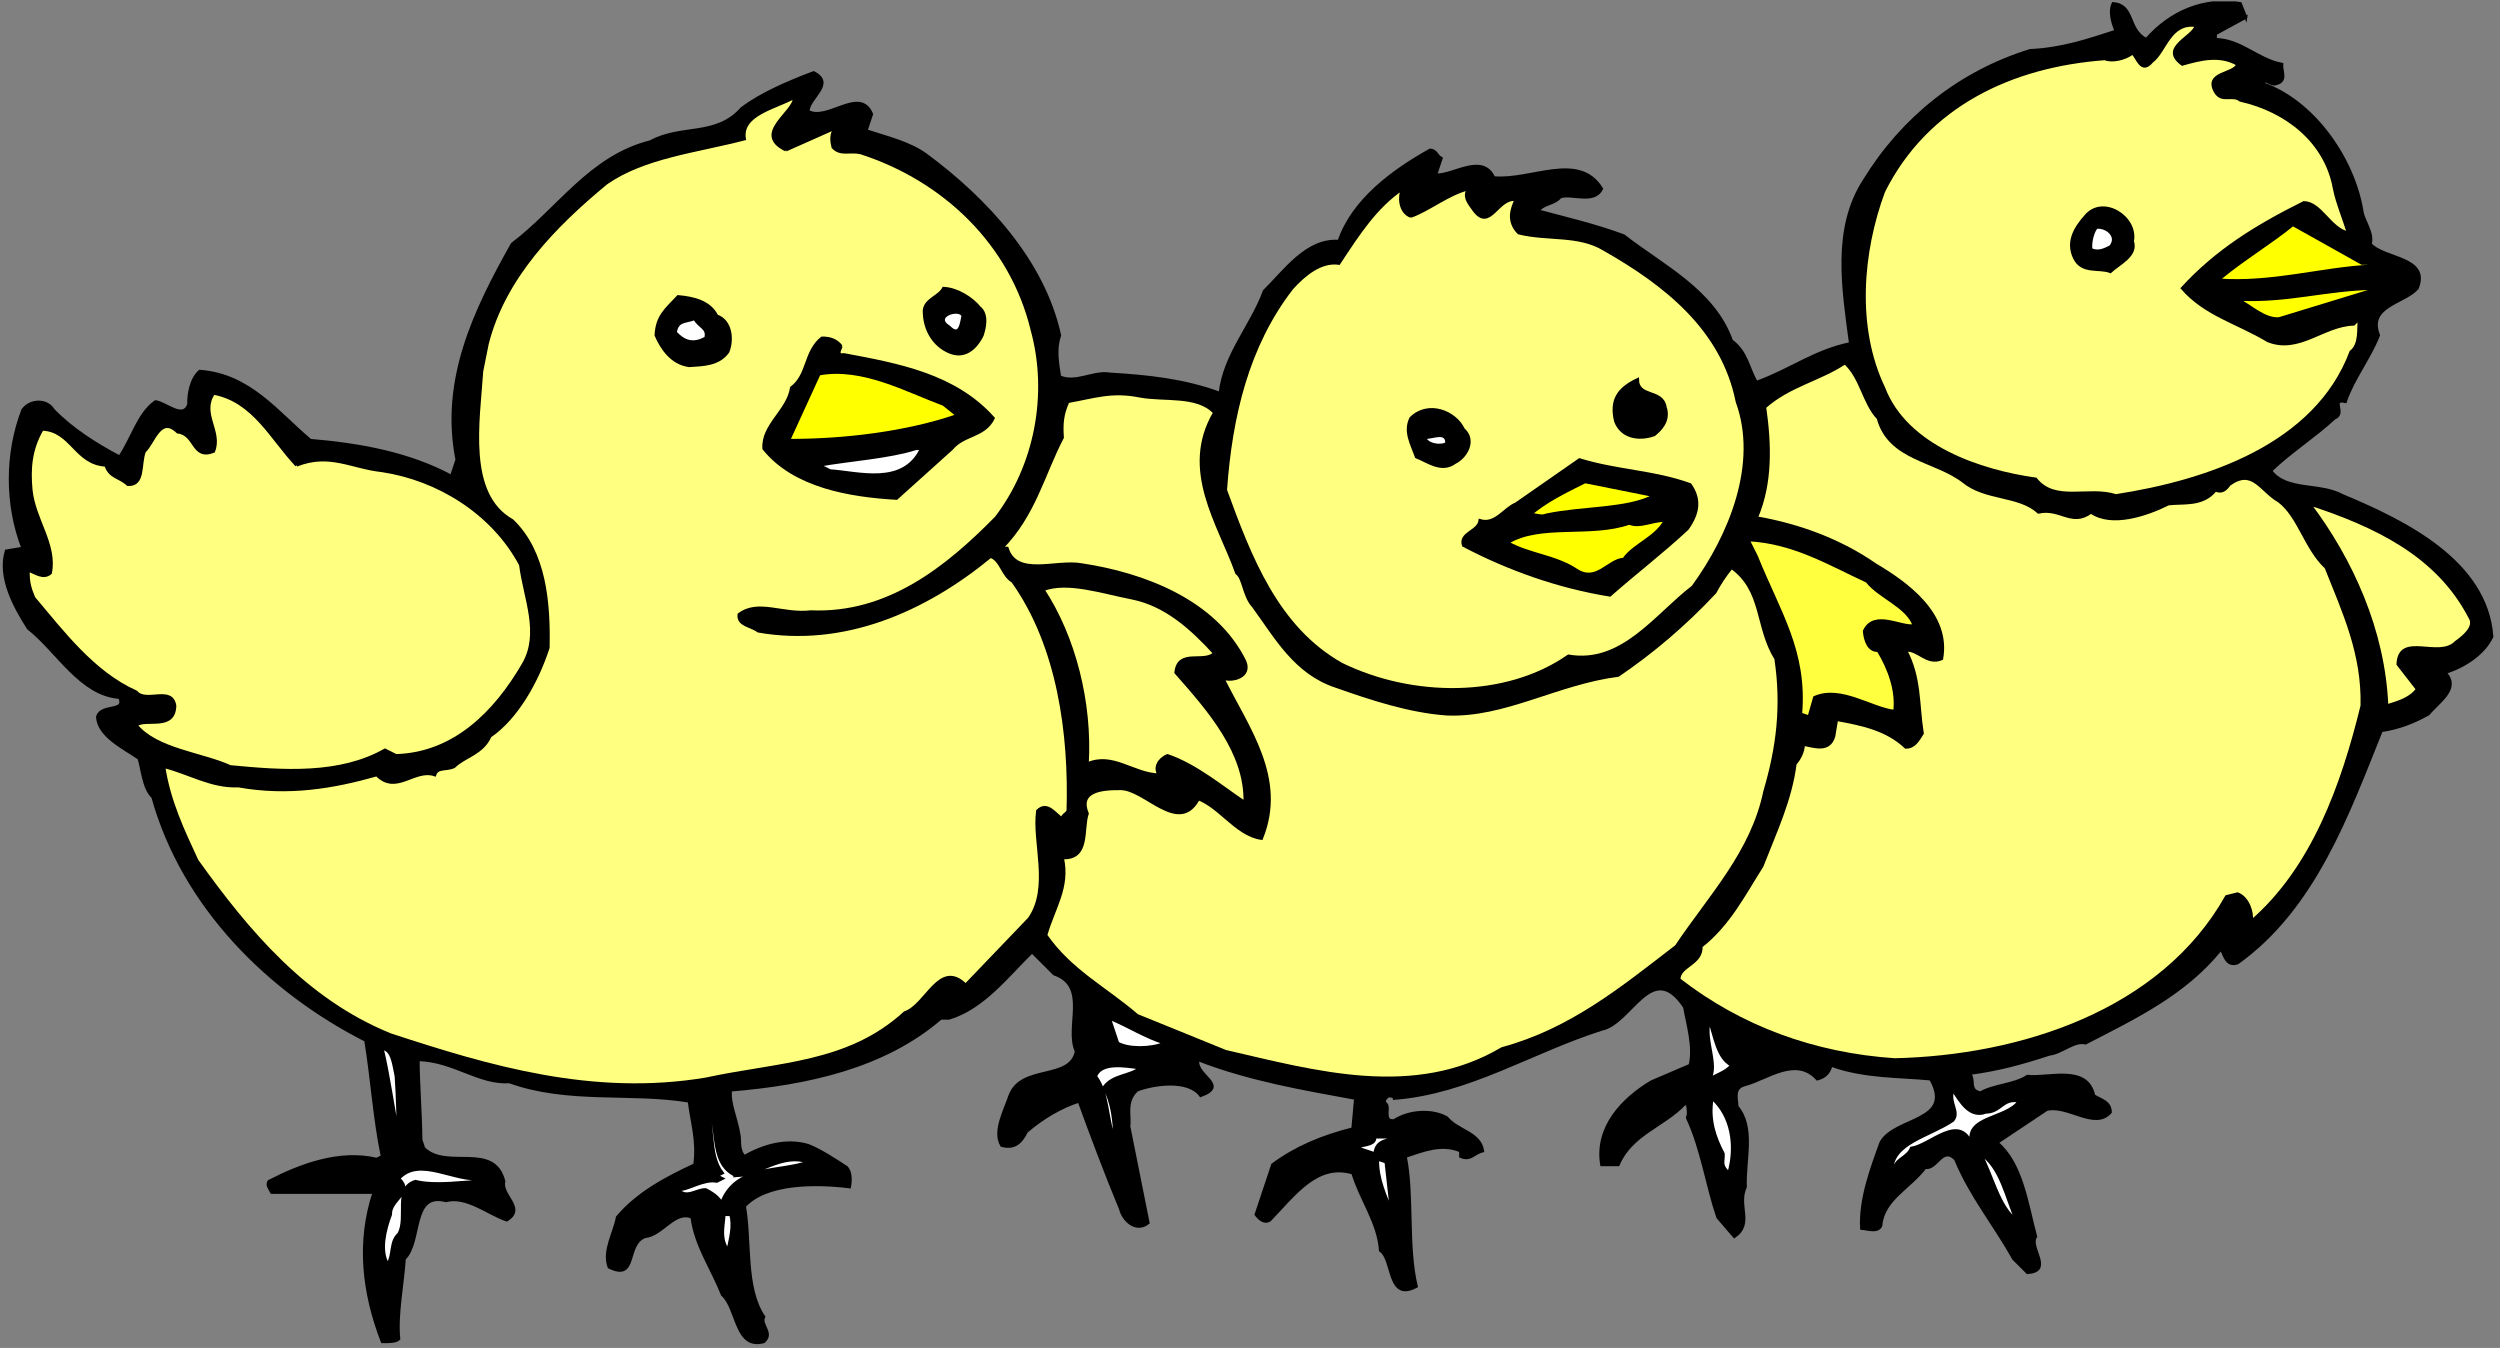 <?xml version="1.0" encoding="UTF-8" standalone="no"?>
<!-- Created with Inkscape (http://www.inkscape.org/) -->

<svg
   xmlns:dc="http://purl.org/dc/elements/1.1/"
   xmlns:cc="http://creativecommons.org/ns#"
   xmlns:rdf="http://www.w3.org/1999/02/22-rdf-syntax-ns#"
   xmlns:svg="http://www.w3.org/2000/svg"
   xmlns="http://www.w3.org/2000/svg"
   xmlns:sodipodi="http://sodipodi.sourceforge.net/DTD/sodipodi-0.dtd"
   xmlns:inkscape="http://www.inkscape.org/namespaces/inkscape"
   id="svg17099"
   version="1.1"
   inkscape:version="0.48.1 "
   width="271.25"
   height="146.25"
   xml:space="preserve"
   sodipodi:docname="Chicks_3.pdf"><rect width="100%" height="100%" fill="#808080" stroke="none"/><defs
     id="defs17103"><clipPath
       clipPathUnits="userSpaceOnUse"
       id="clipPath17115"><path
         d="M 0,0 904,0 904,487 0,487 0,0 z"
         id="path17117" /></clipPath></defs><sodipodi:namedview
     pagecolor="#ffffff"
     bordercolor="#666666"
     borderopacity="1"
     objecttolerance="10"
     gridtolerance="10"
     guidetolerance="10"
     inkscape:pageopacity="0"
     inkscape:pageshadow="2"
     inkscape:window-width="640"
     inkscape:window-height="480"
     id="namedview17101"
     showgrid="false"
     inkscape:zoom="1.7695853"
     inkscape:cx="135.625"
     inkscape:cy="73.125"
     inkscape:window-x="363"
     inkscape:window-y="144"
     inkscape:window-maximized="0"
     inkscape:current-layer="g17107" /><g
     id="g17107"
     inkscape:groupmode="layer"
     inkscape:label="Chicks_3"
     transform="matrix(1.25,0,0,-1.25,0,146.25)"><g
       id="g17109"
       transform="scale(0.24,0.24)"><g
         id="g17111"><g
           id="g17113"
           clip-path="url(#clipPath17115)"><path
             d="m 812.25,481.25 -11,-6 0,-2 c 9.332,-0.191 14.906,-7.16 24,-9 -0.273,-2.336 2.051,-6.051 -2,-7 -1.988,-0.91 -3.844,2.34 -5,0 17.871,-6.016 32.73,-26.449 36,-46 0.445,-3.668 4.16,-7.848 3,-12 4.875,-5.598 21.59,-4.668 17,-16 -4.695,-5.387 -18.164,-6.312 -14,-17 -3.234,-8.352 -9.27,-15.781 -12,-24 -5.629,1.254 0.41,-4.32 -4,-6 -7.199,-6.676 -16.023,-12.25 -23,-19 5.586,-7.645 17.656,-4.395 26,-9 22.305,-9.324 52.02,-23.719 54,-51 -2.91,-6.152 -9.875,-10.797 -17,-13 5.734,-5.691 -2.625,-10.797 -6,-15 -4.98,-2.762 -10.555,-5.086 -17,-6 -12.129,-30.195 -24.199,-64.094 -52,-84 -4.238,-1.453 -4.703,3.188 -6,5 -13.098,-16.207 -30.742,-24.562 -49,-34 -4.031,1.078 -8.672,-3.566 -13,-4 -10.066,-3.281 -18.426,-5.602 -29,-7 2.215,-2.316 -0.57,-6.031 4,-7 4.719,2.824 12.148,2.824 17,6 7.684,-0.852 21.613,4.254 24,-7 2.723,-1.746 5.973,-2.211 6,-6 -5.602,-6.426 -15.352,2.859 -23,1 l -18,-12 c 8.934,-7.5 10.789,-21.895 14,-34 -2.746,-3.684 6.539,-12.504 -3,-13 l -5,5 c -6.816,12.211 -15.641,22.891 -21,36 -4.855,5 -6.715,-3.82 -11,-3 -5.465,-7.324 -15.215,-11.5 -16,-21 -1.074,-2.574 -4.785,-1.18 -7,-1 -0.574,10.5 3.605,21.645 7,31 4.965,9.219 26.789,7.359 18,23 -10.715,1.074 -24.18,0.613 -36,5 -0.719,-2.996 -2.574,-4.387 -5,-5 -7.789,8.508 -18.004,0.148 -26,-2 -4.543,-1.102 -3.148,-4.816 -3,-8 6.352,-7.496 2.637,-19.105 3,-29 -3.148,-6.824 2.887,-13.324 -4,-18 l -6,7 c -3.828,11.141 -5.687,24.609 -11,36 0.672,1.609 0.207,3.469 0,5 l -1,0 c -7.617,-8.035 -19.223,-10.82 -24,-22 l -6,0 c -2.227,13.504 7.527,23.719 18,30 l 14,6 c 1.527,6.758 -0.793,14.188 -2,21 -11.797,17.797 -19.223,-5.887 -30,-8 -25.441,-8.102 -48.195,-22.961 -75,-25 -0.125,1.109 -1.52,0.648 -2,1 -0.91,-0.816 -2.305,-1.746 -1,-3 1.48,-1.066 -1.305,-6.641 3,-6 5.445,3.539 13.805,4.004 19,1 4.09,-4.891 11.984,-5.356 13,-12 -3.336,-0.785 -4.266,-3.57 -8,-2 l 0,2 c -6.945,2.93 -13.445,0.144 -20,-2 2.84,-13.645 0.52,-32.684 4,-47 -10.445,-5.648 -8.125,9.676 -13,13 -0.699,10.141 -7.199,18.5 -10,28 -12.984,3.965 -21.344,-8.109 -30,-17 -2.023,-1.324 -3.879,0.535 -5,2 l 6,18 c 8.121,6.074 17.871,10.25 29,13 l 1,11 c -18.629,3.434 -38.129,6.684 -57,14 -1.098,-5.926 11.441,-9.176 1,-13 -4.418,6.148 -16.957,4.289 -23,2 -4.637,-4.211 -2.312,-9.781 -3,-13 l 7,-35 c -4.457,-3.574 -9.098,1.07 -10,5 -5.137,12.32 -10.707,27.18 -15,39 -6.387,-2.066 -12.887,-5.781 -19,-11 -1.781,-3.606 -4.102,-6.391 -9,-5 -2.996,5.109 1.184,12.539 3,18 4.219,11.254 21.863,5.219 24,16 -3.992,8.723 4.828,23.582 -8,28 l -8,8 c -8.891,-8.703 -17.711,-20.312 -30,-24 l -3,0 c -20.465,-17.672 -48.324,-23.711 -76,-26 -0.648,-4.676 2.137,-10.246 3,-16 0.531,-1.676 -0.398,-5.856 2,-8 6.887,4 15.246,6.324 23,4 3.855,-1.391 10.355,-5.57 14,-8 1.461,-1.75 1.461,-4.535 1,-7 -12.539,1.535 -30.184,1.535 -38,-7 2.246,-12.359 -0.078,-29.543 7,-40 -1.504,-3.008 3.602,-5.793 0,-9 -10.328,-2.832 -9.398,12.027 -15,17 -3.684,9.422 -9.723,17.781 -11,28 -6.152,2.785 -10.793,-6.504 -17,-7 -7.262,-2.754 -2.617,-16.219 -13,-11 -2.152,5.926 2.027,12.426 3,18 7.383,8.82 18.063,14.391 28,19 1.207,8.859 -1.113,15.359 -2,23 -20.937,3.504 -43.691,-0.676 -65,7 -11.195,-0.711 -20.016,7.648 -33,8 -0.016,-7.781 0.91,-19.391 1,-29 l 1,-3 c 8.199,-8.285 25.379,2.394 29,-12 -1.301,-5.109 7.988,-9.754 1,-14 -6.941,2.391 -14.371,8.891 -22,7 -12.805,3.285 -8.625,-14.824 -15,-21 -0.59,-9.148 -2.91,-20.293 -2,-29 -0.91,-1.043 -4.16,-1.043 -6,-1 -6.984,18.066 -8.84,36.176 -3,54 l -37,0 c -0.879,1.676 -1.809,2.606 -1,4 11.73,6.035 25.66,11.145 39,8 l 2,1 c -2.805,13.289 -3.734,28.148 -6,42 -34.879,17.723 -65.988,48.371 -77,88 -3.383,3.09 -3.848,10.52 -5,14 -5.812,3.949 -14.637,8.129 -15,15 1.293,4.738 10.578,1.488 8,7 -14.137,0.988 -22.492,16.777 -33,25 -4.816,7.563 -10.855,18.246 -8,28 l 6,1 c -6.066,15.711 -6.066,34.285 0,50 2.754,3.789 8.789,3.789 11,0 6.613,-6.891 15.438,-12.465 24,-17 4.438,6.395 6.758,15.68 13,20 3.973,-0.605 10.012,-6.641 12,-1 -0.133,3.645 0.797,9.219 4,12 18.156,-1.391 27.906,-14.855 40,-25 17.625,-1.465 35.734,-4.715 51,-13 l 2,6 c -5.66,28.754 6.414,53.828 20,78 16.594,12.512 28.203,31.551 50,37 11.172,6.16 23.707,1.516 33,12 6.961,5.305 16.711,9.484 26,13 7.891,-3.98 -1.859,-9.09 -2,-14 7.105,-3.91 18.715,9.09 23,-1 l -2,-6 c 7.465,-2.484 15.82,-4.34 22,-9 21.219,-15.773 42.113,-38.062 48,-65 -1.707,-5.102 -0.781,-9.746 0,-15 5.719,-2.641 12.223,2.004 18,1 14.188,-0.852 27.188,-2.246 40,-7 1.582,14.039 11.332,24.258 16,37 7.406,7.223 15.301,18.832 27,18 5.016,14.762 19.41,25.441 33,33 2.199,-0.129 2.199,-1.984 4,-3 l -2,-6 c 6.234,-0.414 16.914,7.945 21,-1 13.559,-1.273 30.738,9.41 39,-4 -2.691,-5.629 -11.047,-1.449 -15,-3 -2.086,-2.629 -5.797,-2.164 -8,-5 10.094,-2.738 20.309,-5.059 31,-9 13.922,-10.918 32.492,-19.742 39,-38 5.566,-4.031 6.031,-10.066 9,-15 12.352,4.469 21.176,11.434 34,14 -2.609,19.723 -6.324,41.547 5,59 13.75,22.48 34.645,39.199 60,47 11.793,0.555 21.078,3.809 31,7 -1.102,2.844 -2.492,7.023 -1,10 7.793,-0.656 5.008,-9.477 12,-13 8.797,10.023 20.867,15.129 34,13 l 2,-5"
             style="fill:#000000;fill-opacity:1;fill-rule:nonzero;stroke:none"
             id="path17119" /><path
             d="m 812.25,481.25 -11,-6 0,-2 c 9.332,-0.191 14.906,-7.16 24,-9 -0.273,-2.336 2.051,-6.051 -2,-7 -1.988,-0.91 -3.844,2.34 -5,0 17.871,-6.016 32.73,-26.449 36,-46 0.445,-3.668 4.16,-7.848 3,-12 4.875,-5.598 21.59,-4.668 17,-16 -4.695,-5.387 -18.164,-6.312 -14,-17 -3.234,-8.352 -9.27,-15.781 -12,-24 -5.629,1.254 0.41,-4.32 -4,-6 -7.199,-6.676 -16.023,-12.25 -23,-19 5.586,-7.645 17.656,-4.395 26,-9 22.305,-9.324 52.02,-23.719 54,-51 -2.91,-6.152 -9.875,-10.797 -17,-13 5.734,-5.691 -2.625,-10.797 -6,-15 -4.98,-2.762 -10.555,-5.086 -17,-6 -12.129,-30.195 -24.199,-64.094 -52,-84 -4.238,-1.453 -4.703,3.188 -6,5 -13.098,-16.207 -30.742,-24.562 -49,-34 -4.031,1.078 -8.672,-3.566 -13,-4 -10.066,-3.281 -18.426,-5.602 -29,-7 2.215,-2.316 -0.57,-6.031 4,-7 4.719,2.824 12.148,2.824 17,6 7.684,-0.852 21.613,4.254 24,-7 2.723,-1.746 5.973,-2.211 6,-6 -5.602,-6.426 -15.352,2.859 -23,1 l -18,-12 c 8.934,-7.5 10.789,-21.895 14,-34 -2.746,-3.684 6.539,-12.504 -3,-13 l -5,5 c -6.816,12.211 -15.641,22.891 -21,36 -4.855,5 -6.715,-3.82 -11,-3 -5.465,-7.324 -15.215,-11.5 -16,-21 -1.074,-2.574 -4.785,-1.18 -7,-1 -0.574,10.5 3.605,21.645 7,31 4.965,9.219 26.789,7.359 18,23 -10.715,1.074 -24.18,0.613 -36,5 -0.719,-2.996 -2.574,-4.387 -5,-5 -7.789,8.508 -18.004,0.148 -26,-2 -4.543,-1.102 -3.148,-4.816 -3,-8 6.352,-7.496 2.637,-19.105 3,-29 -3.148,-6.824 2.887,-13.324 -4,-18 l -6,7 c -3.828,11.141 -5.687,24.609 -11,36 0.672,1.609 0.207,3.469 0,5 l -1,0 c -7.617,-8.035 -19.223,-10.82 -24,-22 l -6,0 c -2.227,13.504 7.527,23.719 18,30 l 14,6 c 1.527,6.758 -0.793,14.188 -2,21 -11.797,17.797 -19.223,-5.887 -30,-8 -25.441,-8.102 -48.195,-22.961 -75,-25 -0.125,1.109 -1.52,0.648 -2,1 -0.91,-0.816 -2.305,-1.746 -1,-3 1.48,-1.066 -1.305,-6.641 3,-6 5.445,3.539 13.805,4.004 19,1 4.09,-4.891 11.984,-5.356 13,-12 -3.336,-0.785 -4.266,-3.57 -8,-2 l 0,2 c -6.945,2.93 -13.445,0.144 -20,-2 2.84,-13.645 0.52,-32.684 4,-47 -10.445,-5.648 -8.125,9.676 -13,13 -0.699,10.141 -7.199,18.5 -10,28 -12.984,3.965 -21.344,-8.109 -30,-17 -2.023,-1.324 -3.879,0.535 -5,2 l 6,18 c 8.121,6.074 17.871,10.25 29,13 l 1,11 c -18.629,3.434 -38.129,6.684 -57,14 -1.098,-5.926 11.441,-9.176 1,-13 -4.418,6.148 -16.957,4.289 -23,2 -4.637,-4.211 -2.312,-9.781 -3,-13 l 7,-35 c -4.457,-3.574 -9.098,1.07 -10,5 -5.137,12.32 -10.707,27.18 -15,39 -6.387,-2.066 -12.887,-5.781 -19,-11 -1.781,-3.606 -4.102,-6.391 -9,-5 -2.996,5.109 1.184,12.539 3,18 4.219,11.254 21.863,5.219 24,16 -3.992,8.723 4.828,23.582 -8,28 l -8,8 c -8.891,-8.703 -17.711,-20.312 -30,-24 l -3,0 c -20.465,-17.672 -48.324,-23.711 -76,-26 -0.648,-4.676 2.137,-10.246 3,-16 0.531,-1.676 -0.398,-5.856 2,-8 6.887,4 15.246,6.324 23,4 3.855,-1.391 10.355,-5.57 14,-8 1.461,-1.75 1.461,-4.535 1,-7 -12.539,1.535 -30.184,1.535 -38,-7 2.246,-12.359 -0.078,-29.543 7,-40 -1.504,-3.008 3.602,-5.793 0,-9 -10.328,-2.832 -9.398,12.027 -15,17 -3.684,9.422 -9.723,17.781 -11,28 -6.152,2.785 -10.793,-6.504 -17,-7 -7.262,-2.754 -2.617,-16.219 -13,-11 -2.152,5.926 2.027,12.426 3,18 7.383,8.82 18.063,14.391 28,19 1.207,8.859 -1.113,15.359 -2,23 -20.937,3.504 -43.691,-0.676 -65,7 -11.195,-0.711 -20.016,7.648 -33,8 -0.016,-7.781 0.91,-19.391 1,-29 l 1,-3 c 8.199,-8.285 25.379,2.394 29,-12 -1.301,-5.109 7.988,-9.754 1,-14 -6.941,2.391 -14.371,8.891 -22,7 -12.805,3.285 -8.625,-14.824 -15,-21 -0.59,-9.148 -2.91,-20.293 -2,-29 -0.91,-1.043 -4.16,-1.043 -6,-1 -6.984,18.066 -8.84,36.176 -3,54 l -37,0 c -0.879,1.676 -1.809,2.606 -1,4 11.73,6.035 25.66,11.145 39,8 l 2,1 c -2.805,13.289 -3.734,28.148 -6,42 -34.879,17.723 -65.988,48.371 -77,88 -3.383,3.09 -3.848,10.52 -5,14 -5.812,3.949 -14.637,8.129 -15,15 1.293,4.738 10.578,1.488 8,7 -14.137,0.988 -22.492,16.777 -33,25 -4.816,7.563 -10.855,18.246 -8,28 l 6,1 c -6.066,15.711 -6.066,34.285 0,50 2.754,3.789 8.789,3.789 11,0 6.613,-6.891 15.438,-12.465 24,-17 4.438,6.395 6.758,15.68 13,20 3.973,-0.605 10.012,-6.641 12,-1 -0.133,3.645 0.797,9.219 4,12 18.156,-1.391 27.906,-14.855 40,-25 17.625,-1.465 35.734,-4.715 51,-13 l 2,6 c -5.66,28.754 6.414,53.828 20,78 16.594,12.512 28.203,31.551 50,37 11.172,6.16 23.707,1.516 33,12 6.961,5.305 16.711,9.484 26,13 7.891,-3.98 -1.859,-9.09 -2,-14 7.105,-3.91 18.715,9.09 23,-1 l -2,-6 c 7.465,-2.484 15.82,-4.34 22,-9 21.219,-15.773 42.113,-38.062 48,-65 -1.707,-5.102 -0.781,-9.746 0,-15 5.719,-2.641 12.223,2.004 18,1 14.188,-0.852 27.188,-2.246 40,-7 1.582,14.039 11.332,24.258 16,37 7.406,7.223 15.301,18.832 27,18 5.016,14.762 19.41,25.441 33,33 2.199,-0.129 2.199,-1.984 4,-3 l -2,-6 c 6.234,-0.414 16.914,7.945 21,-1 13.559,-1.273 30.738,9.41 39,-4 -2.691,-5.629 -11.047,-1.449 -15,-3 -2.086,-2.629 -5.797,-2.164 -8,-5 10.094,-2.738 20.309,-5.059 31,-9 13.922,-10.918 32.492,-19.742 39,-38 5.566,-4.031 6.031,-10.066 9,-15 12.352,4.469 21.176,11.434 34,14 -2.609,19.723 -6.324,41.547 5,59 13.75,22.48 34.645,39.199 60,47 11.793,0.555 21.078,3.809 31,7 -1.102,2.844 -2.492,7.023 -1,10 7.793,-0.656 5.008,-9.477 12,-13 8.797,10.023 20.867,15.129 34,13 l 2,-5 z"
             style="fill:none;stroke:#000000;stroke-opacity:1;stroke-width:1.042;stroke-linecap:butt;stroke-linejoin:miter;stroke-miterlimit:3.864;stroke-dasharray:none"
             id="path17121" /><path
             d="m 794.25,478.25 c -0.848,-4.266 -13.383,-7.98 -5,-14 6.477,1.84 13.441,3.699 20,0 -0.988,-3.73 -12.133,-2.801 -8,-10 2.367,-3.945 6.082,-0.695 9,-3 16.586,-3.73 30.98,-14.879 34,-32 1.156,-5.629 3.48,-10.738 5,-16 -6.629,1.547 -9.879,10.836 -16,11 -17.094,-8.523 -31.488,-17.348 -44,-31 8.332,-9.562 19.941,-12.352 31,-19 11.227,-4.496 20.051,5.723 31,6 l 2,2 c -0.414,-3.672 0.516,-9.242 -3,-12 -12.734,-33.93 -52.203,-46.93 -85,-52 -9.922,3.215 -21.996,-2.824 -29,6 -19.926,2.785 -46.855,11.609 -55,33 -10.43,21.793 -8.109,49.188 0,71 15.57,31.125 46.219,45.52 80,48 2.438,-1.086 7.078,-0.16 10,2 1.723,-1.23 3.117,-7.73 7,-3 4.938,3.629 6.332,14.309 16,13"
             style="fill:#ffff80;fill-opacity:1;fill-rule:nonzero;stroke:none"
             id="path17123" /><path
             d="m 794.25,478.25 c -0.848,-4.266 -13.383,-7.98 -5,-14 6.477,1.84 13.441,3.699 20,0 -0.988,-3.73 -12.133,-2.801 -8,-10 2.367,-3.945 6.082,-0.695 9,-3 16.586,-3.73 30.98,-14.879 34,-32 1.156,-5.629 3.48,-10.738 5,-16 -6.629,1.547 -9.879,10.836 -16,11 -17.094,-8.523 -31.488,-17.348 -44,-31 8.332,-9.562 19.941,-12.352 31,-19 11.227,-4.496 20.051,5.723 31,6 l 2,2 c -0.414,-3.672 0.516,-9.242 -3,-12 -12.734,-33.93 -52.203,-46.93 -85,-52 -9.922,3.215 -21.996,-2.824 -29,6 -19.926,2.785 -46.855,11.609 -55,33 -10.43,21.793 -8.109,49.188 0,71 15.57,31.125 46.219,45.52 80,48 2.438,-1.086 7.078,-0.16 10,2 1.723,-1.23 3.117,-7.73 7,-3 4.938,3.629 6.332,14.309 16,13 z"
             style="fill:none;stroke:#000000;stroke-opacity:1;stroke-width:1.042;stroke-linecap:butt;stroke-linejoin:miter;stroke-miterlimit:3.864;stroke-dasharray:none"
             id="path17125" /><path
             d="m 284.25,433.25 18,8 c -1.969,-2.09 -1.504,-4.879 -1,-7 2.746,-2.984 5.996,-1.129 10,-2 30.359,-9.809 54.504,-33.023 62,-64 6.434,-23.355 1.328,-49.355 -13,-68 -17.715,-18.043 -39.07,-35.223 -67,-34 -10.148,-1.223 -18.969,4.352 -26,-1 -0.398,-3.937 4.246,-3.937 7,-6 30.676,-5.367 59.93,7.172 84,27 3.789,-1.254 4.254,-6.828 8,-9 16.684,-23.367 20.863,-55.406 20,-83 -0.531,-1.195 -2.387,-1.66 -2,-3 -2.707,1.805 -5.496,6.445 -9,3 -1.602,-11.41 4.898,-27.664 -3,-39 l -23,-24 c -9.5,9.332 -14.141,-7.383 -22,-10 -20.465,-18.746 -45.539,-18.281 -72,-24 -40.867,-6.816 -78.48,4.328 -114,16 -30.879,12.473 -51.773,37.547 -70,63 -4.988,10.766 -10.098,21.445 -12,34 9.332,-2.336 17.227,-7.445 27,-7 18.086,-3.23 34.336,-0.445 50,4 7.09,-7.23 13.59,2.52 21,0 0.949,2.984 4.199,1.59 7,3 3.699,3.699 10.199,4.629 13,11 9.734,6.629 17.164,20.098 21,32 0.344,15.957 -1.047,34.531 -13,46 -16.836,9.426 -12.195,35.895 -11,54 l 2,10 c 6.094,23.902 24.203,42.477 43,58 13.707,9.551 32.277,11.41 50,16 -1.469,8.875 11.066,11.195 18,15 0.496,-5.195 -15.293,-13.09 -3,-19"
             style="fill:#ffff80;fill-opacity:1;fill-rule:nonzero;stroke:none"
             id="path17127" /><path
             d="m 284.25,433.25 18,8 c -1.969,-2.09 -1.504,-4.879 -1,-7 2.746,-2.984 5.996,-1.129 10,-2 30.359,-9.809 54.504,-33.023 62,-64 6.434,-23.355 1.328,-49.355 -13,-68 -17.715,-18.043 -39.07,-35.223 -67,-34 -10.148,-1.223 -18.969,4.352 -26,-1 -0.398,-3.937 4.246,-3.937 7,-6 30.676,-5.367 59.93,7.172 84,27 3.789,-1.254 4.254,-6.828 8,-9 16.684,-23.367 20.863,-55.406 20,-83 -0.531,-1.195 -2.387,-1.66 -2,-3 -2.707,1.805 -5.496,6.445 -9,3 -1.602,-11.41 4.898,-27.664 -3,-39 l -23,-24 c -9.5,9.332 -14.141,-7.383 -22,-10 -20.465,-18.746 -45.539,-18.281 -72,-24 -40.867,-6.816 -78.48,4.328 -114,16 -30.879,12.473 -51.773,37.547 -70,63 -4.988,10.766 -10.098,21.445 -12,34 9.332,-2.336 17.227,-7.445 27,-7 18.086,-3.23 34.336,-0.445 50,4 7.09,-7.23 13.59,2.52 21,0 0.949,2.984 4.199,1.59 7,3 3.699,3.699 10.199,4.629 13,11 9.734,6.629 17.164,20.098 21,32 0.344,15.957 -1.047,34.531 -13,46 -16.836,9.426 -12.195,35.895 -11,54 l 2,10 c 6.094,23.902 24.203,42.477 43,58 13.707,9.551 32.277,11.41 50,16 -1.469,8.875 11.066,11.195 18,15 0.496,-5.195 -15.293,-13.09 -3,-19 z"
             style="fill:none;stroke:#000000;stroke-opacity:1;stroke-width:1.042;stroke-linecap:butt;stroke-linejoin:miter;stroke-miterlimit:3.864;stroke-dasharray:none"
             id="path17129" /><path
             d="m 510.25,409.25 c 6.875,2.512 13.375,8.086 21,10 -2.516,-2.844 0.734,-6.094 2,-8 5.699,-7.383 8.484,5.156 15,4 -1.406,-3.023 -3.266,-7.668 1,-12 10.594,-2.633 21.738,-0.309 31,-6 21.848,-12.422 42.742,-28.672 48,-55 8.211,-22.43 -2.469,-48.434 -16,-67 -13.402,-10.223 -25.473,-28.332 -45,-25 -22.73,-15.867 -56.625,-15.406 -82,-3 -23.379,13.133 -33.129,38.676 -42,63 1.906,26.754 7.941,52.293 24,73 4.371,4.832 10.406,9.938 17,9 7.336,11.152 13.375,20.441 23,27 -1.27,-2.379 -1.27,-8.418 3,-10"
             style="fill:#ffff80;fill-opacity:1;fill-rule:nonzero;stroke:none"
             id="path17131" /><path
             d="m 510.25,409.25 c 6.875,2.512 13.375,8.086 21,10 -2.516,-2.844 0.734,-6.094 2,-8 5.699,-7.383 8.484,5.156 15,4 -1.406,-3.023 -3.266,-7.668 1,-12 10.594,-2.633 21.738,-0.309 31,-6 21.848,-12.422 42.742,-28.672 48,-55 8.211,-22.43 -2.469,-48.434 -16,-67 -13.402,-10.223 -25.473,-28.332 -45,-25 -22.73,-15.867 -56.625,-15.406 -82,-3 -23.379,13.133 -33.129,38.676 -42,63 1.906,26.754 7.941,52.293 24,73 4.371,4.832 10.406,9.938 17,9 7.336,11.152 13.375,20.441 23,27 -1.27,-2.379 -1.27,-8.418 3,-10 z"
             style="fill:none;stroke:#000000;stroke-opacity:1;stroke-width:1.042;stroke-linecap:butt;stroke-linejoin:miter;stroke-miterlimit:3.864;stroke-dasharray:none"
             id="path17133" /><path
             d="m 771.25,400.25 c 1.723,-5.203 -4.777,-7.988 -8,-11 -4.207,1.617 -10.242,-0.703 -13,5 -2.816,5.902 0.434,11.012 4,15 6.184,7.621 18.723,-0.273 17,-9"
             style="fill:#000000;fill-opacity:1;fill-rule:nonzero;stroke:none"
             id="path17135" /><path
             d="m 771.25,400.25 c 1.723,-5.203 -4.777,-7.988 -8,-11 -4.207,1.617 -10.242,-0.703 -13,5 -2.816,5.902 0.434,11.012 4,15 6.184,7.621 18.723,-0.273 17,-9 z"
             style="fill:none;stroke:#000000;stroke-opacity:1;stroke-width:1.042;stroke-linecap:butt;stroke-linejoin:miter;stroke-miterlimit:3.864;stroke-dasharray:none"
             id="path17137" /><path
             d="m 857.25,392.25 0,-1 c -17.414,-0.848 -35.523,-6.422 -55,-5 8.797,7.402 19.012,13.441 27,20 l 25,-14 3,0"
             style="fill:#ffff00;fill-opacity:1;fill-rule:nonzero;stroke:none"
             id="path17139" /><path
             d="m 857.25,392.25 0,-1 c -17.414,-0.848 -35.523,-6.422 -55,-5 8.797,7.402 19.012,13.441 27,20 l 25,-14 3,0 z"
             style="fill:none;stroke:#000000;stroke-opacity:1;stroke-width:1.042;stroke-linecap:butt;stroke-linejoin:miter;stroke-miterlimit:3.864;stroke-dasharray:none"
             id="path17141" /><path
             d="m 763.25,398.25 c -1.887,-0.883 -4.207,-2.273 -7,-1 -0.457,2.902 0.934,7.082 2,8 3.578,0.477 8.223,-3.238 5,-7"
             style="fill:#ffffff;fill-opacity:1;fill-rule:nonzero;stroke:none"
             id="path17143" /><path
             d="m 763.25,398.25 c -1.887,-0.883 -4.207,-2.273 -7,-1 -0.457,2.902 0.934,7.082 2,8 3.578,0.477 8.223,-3.238 5,-7 z"
             style="fill:none;stroke:#000000;stroke-opacity:1;stroke-width:1.042;stroke-linecap:butt;stroke-linejoin:miter;stroke-miterlimit:3.864;stroke-dasharray:none"
             id="path17145" /><path
             d="m 354.25,376.25 c 3.145,-2.562 1.754,-7.672 1,-10 -2.496,-5.102 -6.676,-8.352 -12,-6 -5.355,2.293 -9.07,7.863 -9,15 0.395,4.008 5.5,4.938 7,8 5.004,-0.277 10.109,-3.527 13,-7"
             style="fill:#000000;fill-opacity:1;fill-rule:nonzero;stroke:none"
             id="path17147" /><path
             d="m 354.25,376.25 c 3.145,-2.562 1.754,-7.672 1,-10 -2.496,-5.102 -6.676,-8.352 -12,-6 -5.355,2.293 -9.07,7.863 -9,15 0.395,4.008 5.5,4.938 7,8 5.004,-0.277 10.109,-3.527 13,-7 z"
             style="fill:none;stroke:#000000;stroke-opacity:1;stroke-width:1.042;stroke-linecap:butt;stroke-linejoin:miter;stroke-miterlimit:3.864;stroke-dasharray:none"
             id="path17149" /><path
             d="m 824.25,372.25 c -5.309,-0.422 -10.418,4.688 -15,7 18.977,-0.922 31.051,3.723 51,4 l -36,-11"
             style="fill:#ffff00;fill-opacity:1;fill-rule:nonzero;stroke:none"
             id="path17151" /><path
             d="m 824.25,372.25 c -5.309,-0.422 -10.418,4.688 -15,7 18.977,-0.922 31.051,3.723 51,4 l -36,-11 z"
             style="fill:none;stroke:#000000;stroke-opacity:1;stroke-width:1.042;stroke-linecap:butt;stroke-linejoin:miter;stroke-miterlimit:3.864;stroke-dasharray:none"
             id="path17153" /><path
             d="m 259.25,373.25 c 5.281,-1.887 5.746,-8.852 4,-13 -3.363,-4.672 -8.937,-4.672 -14,-5 -6.078,0.789 -9.793,5.898 -12,11 0.348,6.973 3.598,9.293 8,14 5.813,-0.527 11.387,-1.922 14,-7"
             style="fill:#000000;fill-opacity:1;fill-rule:nonzero;stroke:none"
             id="path17155" /><path
             d="m 259.25,373.25 c 5.281,-1.887 5.746,-8.852 4,-13 -3.363,-4.672 -8.937,-4.672 -14,-5 -6.078,0.789 -9.793,5.898 -12,11 0.348,6.973 3.598,9.293 8,14 5.813,-0.527 11.387,-1.922 14,-7 z"
             style="fill:none;stroke:#000000;stroke-opacity:1;stroke-width:1.042;stroke-linecap:butt;stroke-linejoin:miter;stroke-miterlimit:3.864;stroke-dasharray:none"
             id="path17157" /><path
             d="m 348.25,373.25 c -0.605,-2.816 -1.07,-7.922 -5,-4 -6.285,3.973 3.93,7.223 5,4"
             style="fill:#ffffff;fill-opacity:1;fill-rule:nonzero;stroke:none"
             id="path17159" /><path
             d="m 348.25,373.25 c -0.605,-2.816 -1.07,-7.922 -5,-4 -6.285,3.973 3.93,7.223 5,4 z"
             style="fill:none;stroke:#000000;stroke-opacity:1;stroke-width:1.042;stroke-linecap:butt;stroke-linejoin:miter;stroke-miterlimit:3.864;stroke-dasharray:none"
             id="path17161" /><path
             d="m 255.25,365.25 c -4.187,-2.242 -7.437,-1.781 -11,2 0.777,4.578 3.563,3.648 7,5 1.672,-3.207 4.922,-3.207 4,-7"
             style="fill:#ffffff;fill-opacity:1;fill-rule:nonzero;stroke:none"
             id="path17163" /><path
             d="m 255.25,365.25 c -4.187,-2.242 -7.437,-1.781 -11,2 0.777,4.578 3.563,3.648 7,5 1.672,-3.207 4.922,-3.207 4,-7 z"
             style="fill:none;stroke:#000000;stroke-opacity:1;stroke-width:1.042;stroke-linecap:butt;stroke-linejoin:miter;stroke-miterlimit:3.864;stroke-dasharray:none"
             id="path17165" /><path
             d="m 304.25,362.25 c -0.715,-1.566 -1.645,-3.422 1,-3 19.645,-3.672 40.074,-7.391 54,-23 -3.246,-6.676 -10.676,-5.75 -15,-11 l -20,-18 c -16.539,0.961 -36.969,4.215 -48,18 -0.578,8.5 8.711,13.609 10,22 6.141,4.609 4.746,12.969 11,18 3.031,0.078 5.355,-0.852 7,-3"
             style="fill:#000000;fill-opacity:1;fill-rule:nonzero;stroke:none"
             id="path17167" /><path
             d="m 304.25,362.25 c -0.715,-1.566 -1.645,-3.422 1,-3 19.645,-3.672 40.074,-7.391 54,-23 -3.246,-6.676 -10.676,-5.75 -15,-11 l -20,-18 c -16.539,0.961 -36.969,4.215 -48,18 -0.578,8.5 8.711,13.609 10,22 6.141,4.609 4.746,12.969 11,18 3.031,0.078 5.355,-0.852 7,-3 z"
             style="fill:none;stroke:#000000;stroke-opacity:1;stroke-width:1.042;stroke-linecap:butt;stroke-linejoin:miter;stroke-miterlimit:3.864;stroke-dasharray:none"
             id="path17169" /><path
             d="m 679.25,336.25 c 4.105,-15.035 20.824,-15.035 31,-23 7.93,-6.43 20.004,-4.574 27,-11 7.863,1.785 12.043,-5.184 19,0 7.438,-5.184 19.973,-1.004 28,3 5.438,0.641 12.402,-0.754 17,5 2.367,-1.109 3.762,0.285 5,2 8.512,6.18 11.297,-2.18 18,-6 7.227,-5.469 9.551,-17.074 17,-24 6.48,-16.293 13.445,-31.152 13,-50 -6.984,-28.516 -17.664,-58.699 -40,-78 0.512,3.512 -1.344,8.621 -5,10 l -4,-1 c -23.457,-41.707 -74.531,-57.957 -120,-59 -29.289,1.969 -55.754,11.723 -78,29 -0.043,5.012 8.313,5.477 8,12 10.066,7.871 15.637,19.016 22,29 4.781,12.301 10.352,23.91 12,37 1.602,1.77 2.996,4.559 3,7 3.711,-0.586 9.281,-2.906 11,3 l 1,6 c 9.355,-1.691 18.18,-3.551 25,-10 2.93,-0.051 4.32,2.273 6,5 -1.68,10.738 -0.75,20.023 -6,30 4.32,0.703 7.57,-5.332 13,-3 2.93,16.242 -12.855,27.387 -24,34 -12.539,8.711 -27.398,14.281 -43,17 5.387,12.605 4.922,26.535 3,40 8.891,7.898 19.57,9.754 29,16 5.891,-5.316 6.82,-14.605 12,-20"
             style="fill:#ffff80;fill-opacity:1;fill-rule:nonzero;stroke:none"
             id="path17171" /><path
             d="m 679.25,336.25 c 4.105,-15.035 20.824,-15.035 31,-23 7.93,-6.43 20.004,-4.574 27,-11 7.863,1.785 12.043,-5.184 19,0 7.438,-5.184 19.973,-1.004 28,3 5.438,0.641 12.402,-0.754 17,5 2.367,-1.109 3.762,0.285 5,2 8.512,6.18 11.297,-2.18 18,-6 7.227,-5.469 9.551,-17.074 17,-24 6.48,-16.293 13.445,-31.152 13,-50 -6.984,-28.516 -17.664,-58.699 -40,-78 0.512,3.512 -1.344,8.621 -5,10 l -4,-1 c -23.457,-41.707 -74.531,-57.957 -120,-59 -29.289,1.969 -55.754,11.723 -78,29 -0.043,5.012 8.313,5.477 8,12 10.066,7.871 15.637,19.016 22,29 4.781,12.301 10.352,23.91 12,37 1.602,1.77 2.996,4.559 3,7 3.711,-0.586 9.281,-2.906 11,3 l 1,6 c 9.355,-1.691 18.18,-3.551 25,-10 2.93,-0.051 4.32,2.273 6,5 -1.68,10.738 -0.75,20.023 -6,30 4.32,0.703 7.57,-5.332 13,-3 2.93,16.242 -12.855,27.387 -24,34 -12.539,8.711 -27.398,14.281 -43,17 5.387,12.605 4.922,26.535 3,40 8.891,7.898 19.57,9.754 29,16 5.891,-5.316 6.82,-14.605 12,-20 z"
             style="fill:none;stroke:#000000;stroke-opacity:1;stroke-width:1.042;stroke-linecap:butt;stroke-linejoin:miter;stroke-miterlimit:3.864;stroke-dasharray:none"
             id="path17173" /><path
             d="m 346.25,337.25 c -18.105,-6.285 -40.859,-9.07 -61,-9 l 11,24 c 15.641,2.863 31.43,-5.961 45,-11 l 5,-4"
             style="fill:#ffff00;fill-opacity:1;fill-rule:nonzero;stroke:none"
             id="path17175" /><path
             d="m 346.25,337.25 c -18.105,-6.285 -40.859,-9.07 -61,-9 l 11,24 c 15.641,2.863 31.43,-5.961 45,-11 l 5,-4 z"
             style="fill:none;stroke:#000000;stroke-opacity:1;stroke-width:1.042;stroke-linecap:butt;stroke-linejoin:miter;stroke-miterlimit:3.864;stroke-dasharray:none"
             id="path17177" /><path
             d="m 602.25,340.25 c 1.707,-5.105 -2.008,-8.355 -4,-10 -5.902,-2.07 -11.937,-0.676 -14,5 -1.652,7.324 0.668,11.504 8,15 0.098,-6.746 8.922,-3.496 10,-10"
             style="fill:#000000;fill-opacity:1;fill-rule:nonzero;stroke:none"
             id="path17179" /><path
             d="m 602.25,340.25 c 1.707,-5.105 -2.008,-8.355 -4,-10 -5.902,-2.07 -11.937,-0.676 -14,5 -1.652,7.324 0.668,11.504 8,15 0.098,-6.746 8.922,-3.496 10,-10 z"
             style="fill:none;stroke:#000000;stroke-opacity:1;stroke-width:1.042;stroke-linecap:butt;stroke-linejoin:miter;stroke-miterlimit:3.864;stroke-dasharray:none"
             id="path17181" /><path
             d="m 107.25,319.25 c 11.945,4.75 19.836,-0.82 31,-2 l 0,0 c 19.949,-3 39.914,-15.074 50,-34 1.523,-12.187 7.559,-24.723 1,-36 -10.156,-17.512 -25.016,-32.371 -46,-33 l -4,2 c -16.34,-9.266 -36.773,-7.871 -56,-6 -10.023,4.629 -26.742,6.02 -34,15 3.543,2.629 13.762,-2.016 14,7 -1.168,7.238 -10.457,0.738 -14,5 -15.492,6.883 -26.637,21.742 -37,34 -1.246,3.066 -2.176,5.387 -2,10 2.613,-0.898 5.398,-3.219 8,-1 2.043,10.316 -5.852,19.141 -7,30 -0.711,7.715 -0.246,14.68 4,22 10.613,-0.355 12.008,-12.43 23,-13 1.543,-4.535 4.793,-4.074 8,-7 6.078,-0.324 4.223,7.57 6,12 3.332,3 5.652,13.215 12,7 6.652,-0.75 5.262,-10.035 13,-7 2.941,7.18 -4.953,13.68 0,21 14.547,-2.676 21.047,-16.605 30,-26"
             style="fill:#ffff80;fill-opacity:1;fill-rule:nonzero;stroke:none"
             id="path17183" /><path
             d="m 107.25,319.25 c 11.945,4.75 19.836,-0.82 31,-2 l 0,0 c 19.949,-3 39.914,-15.074 50,-34 1.523,-12.187 7.559,-24.723 1,-36 -10.156,-17.512 -25.016,-32.371 -46,-33 l -4,2 c -16.34,-9.266 -36.773,-7.871 -56,-6 -10.023,4.629 -26.742,6.02 -34,15 3.543,2.629 13.762,-2.016 14,7 -1.168,7.238 -10.457,0.738 -14,5 -15.492,6.883 -26.637,21.742 -37,34 -1.246,3.066 -2.176,5.387 -2,10 2.613,-0.898 5.398,-3.219 8,-1 2.043,10.316 -5.852,19.141 -7,30 -0.711,7.715 -0.246,14.68 4,22 10.613,-0.355 12.008,-12.43 23,-13 1.543,-4.535 4.793,-4.074 8,-7 6.078,-0.324 4.223,7.57 6,12 3.332,3 5.652,13.215 12,7 6.652,-0.75 5.262,-10.035 13,-7 2.941,7.18 -4.953,13.68 0,21 14.547,-2.676 21.047,-16.605 30,-26 z"
             style="fill:none;stroke:#000000;stroke-opacity:1;stroke-width:1.042;stroke-linecap:butt;stroke-linejoin:miter;stroke-miterlimit:3.864;stroke-dasharray:none"
             id="path17185" /><path
             d="m 412.25,344.25 c 8.758,-1.676 20.832,0.645 27,-6 -12.203,-20.75 1.727,-40.254 8,-58 2.547,-1.754 2.547,-8.258 6,-12 8.156,-11.117 15.121,-24.117 30,-29 12.516,-4.406 26.445,-9.047 40,-10 20.809,-0.906 39.844,11.168 62,14 12.203,8.313 23.813,18.063 35,30 1.816,3.387 3.672,6.172 6,9 11.602,-8.398 8.816,-21.402 16,-33 2.566,-17.191 0.711,-32.051 -4,-48 -4.578,-22.129 -19.898,-37.914 -32,-56 -19.937,-15.348 -38.047,-30.207 -63,-37 -31.695,-18.746 -67.449,-8.531 -100,-1 l -32,13 c -11.137,9.652 -24.137,16.152 -33,29 2.828,9.906 8.398,17.336 6,28 9.828,-0.449 7.043,10.23 9,16 -3.352,8.16 5.008,9.09 12,9 8.793,0.09 20.867,-16.625 28,-4 l -2,1 c 9.262,-2.016 15.297,-13.625 25,-15 8.871,21.805 -5.059,39.914 -14,58 3.367,-1.367 10.332,0.488 8,6 -10.668,21.887 -36.672,31.637 -59,35 -9.246,1.746 -23.637,-4.754 -27,6 l -2,0 c 11.863,11.996 15.113,26.855 22,40 -0.387,5.43 0.078,8.68 2,13 9.684,1.719 15.723,4.039 26,2"
             style="fill:#ffff80;fill-opacity:1;fill-rule:nonzero;stroke:none"
             id="path17187" /><path
             d="m 412.25,344.25 c 8.758,-1.676 20.832,0.645 27,-6 -12.203,-20.75 1.727,-40.254 8,-58 2.547,-1.754 2.547,-8.258 6,-12 8.156,-11.117 15.121,-24.117 30,-29 12.516,-4.406 26.445,-9.047 40,-10 20.809,-0.906 39.844,11.168 62,14 12.203,8.313 23.813,18.063 35,30 1.816,3.387 3.672,6.172 6,9 11.602,-8.398 8.816,-21.402 16,-33 2.566,-17.191 0.711,-32.051 -4,-48 -4.578,-22.129 -19.898,-37.914 -32,-56 -19.937,-15.348 -38.047,-30.207 -63,-37 -31.695,-18.746 -67.449,-8.531 -100,-1 l -32,13 c -11.137,9.652 -24.137,16.152 -33,29 2.828,9.906 8.398,17.336 6,28 9.828,-0.449 7.043,10.23 9,16 -3.352,8.16 5.008,9.09 12,9 8.793,0.09 20.867,-16.625 28,-4 l -2,1 c 9.262,-2.016 15.297,-13.625 25,-15 8.871,21.805 -5.059,39.914 -14,58 3.367,-1.367 10.332,0.488 8,6 -10.668,21.887 -36.672,31.637 -59,35 -9.246,1.746 -23.637,-4.754 -27,6 l -2,0 c 11.863,11.996 15.113,26.855 22,40 -0.387,5.43 0.078,8.68 2,13 9.684,1.719 15.723,4.039 26,2 z"
             style="fill:none;stroke:#000000;stroke-opacity:1;stroke-width:1.042;stroke-linecap:butt;stroke-linejoin:miter;stroke-miterlimit:3.864;stroke-dasharray:none"
             id="path17189" /><path
             d="m 529.25,332.25 c 4.59,-4.07 0.879,-10.105 -3,-12 -4.945,-3.68 -10.055,0.5 -14,2 -1.625,4.535 -4.41,9.18 -2,14 6.41,6.324 16.164,2.145 19,-4"
             style="fill:#000000;fill-opacity:1;fill-rule:nonzero;stroke:none"
             id="path17191" /><path
             d="m 529.25,332.25 c 4.59,-4.07 0.879,-10.105 -3,-12 -4.945,-3.68 -10.055,0.5 -14,2 -1.625,4.535 -4.41,9.18 -2,14 6.41,6.324 16.164,2.145 19,-4 z"
             style="fill:none;stroke:#000000;stroke-opacity:1;stroke-width:1.042;stroke-linecap:butt;stroke-linejoin:miter;stroke-miterlimit:3.864;stroke-dasharray:none"
             id="path17193" /><path
             d="m 523.25,327.25 c -1.48,-1.391 -7.055,-0.93 -8,2 2.805,-0.141 7.914,2.645 8,-2"
             style="fill:#ffffff;fill-opacity:1;fill-rule:nonzero;stroke:none"
             id="path17195" /><path
             d="m 523.25,327.25 c -1.48,-1.391 -7.055,-0.93 -8,2 2.805,-0.141 7.914,2.645 8,-2 z"
             style="fill:none;stroke:#000000;stroke-opacity:1;stroke-width:1.042;stroke-linecap:butt;stroke-linejoin:miter;stroke-miterlimit:3.864;stroke-dasharray:none"
             id="path17197" /><path
             d="m 333.25,325.25 c -6.5,-13.785 -22.75,-8.68 -33,-8 l -4,2 c 10.996,1.965 25.395,2.895 35,6 l 2,0"
             style="fill:#ffffff;fill-opacity:1;fill-rule:nonzero;stroke:none"
             id="path17199" /><path
             d="m 333.25,325.25 c -6.5,-13.785 -22.75,-8.68 -33,-8 l -4,2 c 10.996,1.965 25.395,2.895 35,6 l 2,0 z"
             style="fill:none;stroke:#000000;stroke-opacity:1;stroke-width:1.042;stroke-linecap:butt;stroke-linejoin:miter;stroke-miterlimit:3.864;stroke-dasharray:none"
             id="path17201" /><path
             d="m 611.25,312.25 c 3.852,-5.43 2.922,-10.539 -1,-16 -9.078,-8.469 -18.832,-15.898 -28,-24 -18.691,2.992 -36.801,9.496 -53,18 -1.445,4.496 5.52,4.961 6,9 5.559,-1.719 8.809,4.32 13,6 l 23,16 c 13.668,-4.215 26.668,-4.215 40,-9"
             style="fill:#000000;fill-opacity:1;fill-rule:nonzero;stroke:none"
             id="path17203" /><path
             d="m 611.25,312.25 c 3.852,-5.43 2.922,-10.539 -1,-16 -9.078,-8.469 -18.832,-15.898 -28,-24 -18.691,2.992 -36.801,9.496 -53,18 -1.445,4.496 5.52,4.961 6,9 5.559,-1.719 8.809,4.32 13,6 l 23,16 c 13.668,-4.215 26.668,-4.215 40,-9 z"
             style="fill:none;stroke:#000000;stroke-opacity:1;stroke-width:1.042;stroke-linecap:butt;stroke-linejoin:miter;stroke-miterlimit:3.864;stroke-dasharray:none"
             id="path17205" /><path
             d="m 598.25,308.25 c -9.617,-5.145 -25.867,-4.215 -39,-7 -2.191,-0.934 -3.586,0.461 -6,0 5.203,4.641 12.629,8.355 20,12 l 25,-5"
             style="fill:#ffff00;fill-opacity:1;fill-rule:nonzero;stroke:none"
             id="path17207" /><path
             d="m 598.25,308.25 c -9.617,-5.145 -25.867,-4.215 -39,-7 -2.191,-0.934 -3.586,0.461 -6,0 5.203,4.641 12.629,8.355 20,12 l 25,-5 z"
             style="fill:none;stroke:#000000;stroke-opacity:1;stroke-width:1.042;stroke-linecap:butt;stroke-linejoin:miter;stroke-miterlimit:3.864;stroke-dasharray:none"
             id="path17209" /><path
             d="m 893.25,264.25 c 2.305,-3.402 -2.336,-7.117 -5,-9 -6.16,-6.473 -20.555,3.742 -21,-8 l 7,-9 c -2.375,-3.406 -7.02,-4.797 -11,-6 -1.125,27.207 -12.734,52.746 -28,73 23.625,-7.719 46.375,-18.398 58,-41"
             style="fill:#ffff80;fill-opacity:1;fill-rule:nonzero;stroke:none"
             id="path17211" /><path
             d="m 893.25,264.25 c 2.305,-3.402 -2.336,-7.117 -5,-9 -6.16,-6.473 -20.555,3.742 -21,-8 l 7,-9 c -2.375,-3.406 -7.02,-4.797 -11,-6 -1.125,27.207 -12.734,52.746 -28,73 23.625,-7.719 46.375,-18.398 58,-41 z"
             style="fill:none;stroke:#000000;stroke-opacity:1;stroke-width:1.042;stroke-linecap:butt;stroke-linejoin:miter;stroke-miterlimit:3.864;stroke-dasharray:none"
             id="path17213" /><path
             d="m 602.25,299.25 c -3.402,-6.359 -11.297,-8.684 -15,-14 -5.582,-0.254 -9.762,-8.613 -17,-4 -7.621,5.137 -17.371,5.602 -25,10 11.809,7.211 29.918,2.102 44,7 4.027,-1.645 8.203,1.141 13,1"
             style="fill:#ffff00;fill-opacity:1;fill-rule:nonzero;stroke:none"
             id="path17215" /><path
             d="m 602.25,299.25 c -3.402,-6.359 -11.297,-8.684 -15,-14 -5.582,-0.254 -9.762,-8.613 -17,-4 -7.621,5.137 -17.371,5.602 -25,10 11.809,7.211 29.918,2.102 44,7 4.027,-1.645 8.203,1.141 13,1 z"
             style="fill:none;stroke:#000000;stroke-opacity:1;stroke-width:1.042;stroke-linecap:butt;stroke-linejoin:miter;stroke-miterlimit:3.864;stroke-dasharray:none"
             id="path17217" /><path
             d="m 675.25,277.25 c 4.391,-5.723 14.605,-8.973 17,-16 -4.715,-0.867 -14.465,5.637 -18,-2 0.285,-3.508 1.676,-7.223 5,-7 4.105,-6.727 6.891,-14.617 6,-22 -8.395,0.879 -19.539,9.238 -29,5 l -2,-7 -3,1 c 1.926,22.777 -7.828,36.707 -16,57 l -3,6 c 16.281,-0.754 29.281,-8.648 43,-15"
             style="fill:#ffff40;fill-opacity:1;fill-rule:nonzero;stroke:none"
             id="path17219" /><path
             d="m 675.25,277.25 c 4.391,-5.723 14.605,-8.973 17,-16 -4.715,-0.867 -14.465,5.637 -18,-2 0.285,-3.508 1.676,-7.223 5,-7 4.105,-6.727 6.891,-14.617 6,-22 -8.395,0.879 -19.539,9.238 -29,5 l -2,-7 -3,1 c 1.926,22.777 -7.828,36.707 -16,57 l -3,6 c 16.281,-0.754 29.281,-8.648 43,-15 z"
             style="fill:none;stroke:#000000;stroke-opacity:1;stroke-width:1.042;stroke-linecap:butt;stroke-linejoin:miter;stroke-miterlimit:3.864;stroke-dasharray:none"
             id="path17221" /><path
             d="m 439.25,251.25 c -3.848,-3.867 -13.133,1.703 -14,-7 12.012,-13.586 25.477,-28.906 25,-47 -8.348,5.555 -17.633,13.449 -28,17 -3.098,-1.23 -4.957,-4.48 -3,-7 -9.383,0.199 -16.812,8.094 -26,4 1.293,22.203 -4.742,45.883 -16,63 8.934,3.316 21.008,-0.863 32,-3 12.688,-2.508 21.977,-11.328 30,-20"
             style="fill:#ffff80;fill-opacity:1;fill-rule:nonzero;stroke:none"
             id="path17223" /><path
             d="m 439.25,251.25 c -3.848,-3.867 -13.133,1.703 -14,-7 12.012,-13.586 25.477,-28.906 25,-47 -8.348,5.555 -17.633,13.449 -28,17 -3.098,-1.23 -4.957,-4.48 -3,-7 -9.383,0.199 -16.812,8.094 -26,4 1.293,22.203 -4.742,45.883 -16,63 8.934,3.316 21.008,-0.863 32,-3 12.688,-2.508 21.977,-11.328 30,-20 z"
             style="fill:none;stroke:#000000;stroke-opacity:1;stroke-width:1.042;stroke-linecap:butt;stroke-linejoin:miter;stroke-miterlimit:3.864;stroke-dasharray:none"
             id="path17225" /><path
             d="m 421.25,110.25 c -4.883,-2.172 -13.242,-2.172 -17,0 l -3,9 c 6.758,-2.812 13.258,-6.992 20,-9"
             style="fill:#ffffff;fill-opacity:1;fill-rule:nonzero;stroke:none"
             id="path17227" /><path
             d="m 421.25,110.25 c -4.883,-2.172 -13.242,-2.172 -17,0 l -3,9 c 6.758,-2.812 13.258,-6.992 20,-9 z"
             style="fill:none;stroke:#000000;stroke-opacity:1;stroke-width:1.042;stroke-linecap:butt;stroke-linejoin:miter;stroke-miterlimit:3.864;stroke-dasharray:none"
             id="path17229" /><path
             d="m 626.25,102.25 c -2.328,-2.996 -6.508,-3.461 -9,-6 5.277,3.934 -1.223,15.078 1,22 1.957,-5.527 2.887,-13.422 8,-16"
             style="fill:#ffffff;fill-opacity:1;fill-rule:nonzero;stroke:none"
             id="path17231" /><path
             d="m 626.25,102.25 c -2.328,-2.996 -6.508,-3.461 -9,-6 5.277,3.934 -1.223,15.078 1,22 1.957,-5.527 2.887,-13.422 8,-16 z"
             style="fill:none;stroke:#000000;stroke-opacity:1;stroke-width:1.042;stroke-linecap:butt;stroke-linejoin:miter;stroke-miterlimit:3.864;stroke-dasharray:none"
             id="path17233" /><path
             d="m 143.25,98.25 c 0.555,-7.352 0.555,-15.711 1,-22 -1.84,9.074 -3.695,22.539 -6,32 3.695,-0.172 4.16,-6.211 5,-10"
             style="fill:#ffffff;fill-opacity:1;fill-rule:nonzero;stroke:none"
             id="path17235" /><path
             d="m 143.25,98.25 c 0.555,-7.352 0.555,-15.711 1,-22 -1.84,9.074 -3.695,22.539 -6,32 3.695,-0.172 4.16,-6.211 5,-10 z"
             style="fill:none;stroke:#000000;stroke-opacity:1;stroke-width:1.042;stroke-linecap:butt;stroke-linejoin:miter;stroke-miterlimit:3.864;stroke-dasharray:none"
             id="path17237" /><path
             d="m 412.25,101.25 c -3.312,-2.926 -9.812,-2.461 -13,-7 3.188,-5.676 3.652,-12.176 4,-19 -3.137,7.289 -2.207,16.574 -7,23 2.008,5.184 10.363,3.789 16,3"
             style="fill:#ffffff;fill-opacity:1;fill-rule:nonzero;stroke:none"
             id="path17239" /><path
             d="m 412.25,101.25 c -3.312,-2.926 -9.812,-2.461 -13,-7 3.188,-5.676 3.652,-12.176 4,-19 -3.137,7.289 -2.207,16.574 -7,23 2.008,5.184 10.363,3.789 16,3 z"
             style="fill:none;stroke:#000000;stroke-opacity:1;stroke-width:1.042;stroke-linecap:butt;stroke-linejoin:miter;stroke-miterlimit:3.864;stroke-dasharray:none"
             id="path17241" /><path
             d="m 718.25,85.25 c 5.504,0.074 5.969,5.184 12,4 -4.641,-6.711 -20.426,-5.32 -17,-16 -4.355,12.074 -15.035,0 -22,-1 -1.395,-3.641 -6.5,-4.106 -6,-8 l -1,0 c 0.035,9.93 13.5,12.25 22,18 2.645,3.074 -1.535,6.324 0,11 2.645,-3.746 5.895,-10.246 12,-8"
             style="fill:#ffffff;fill-opacity:1;fill-rule:nonzero;stroke:none"
             id="path17243" /><path
             d="m 718.25,85.25 c 5.504,0.074 5.969,5.184 12,4 -4.641,-6.711 -20.426,-5.32 -17,-16 -4.355,12.074 -15.035,0 -22,-1 -1.395,-3.641 -6.5,-4.106 -6,-8 l -1,0 c 0.035,9.93 13.5,12.25 22,18 2.645,3.074 -1.535,6.324 0,11 2.645,-3.746 5.895,-10.246 12,-8 z"
             style="fill:none;stroke:#000000;stroke-opacity:1;stroke-width:1.042;stroke-linecap:butt;stroke-linejoin:miter;stroke-miterlimit:3.864;stroke-dasharray:none"
             id="path17245" /><path
             d="m 625.25,63.25 c -3.184,3.035 -1.793,3.965 -2,7 -3.043,5.789 -5.363,12.289 -4,20 6.992,-6.32 8.852,-17 6,-27"
             style="fill:#ffffff;fill-opacity:1;fill-rule:nonzero;stroke:none"
             id="path17247" /><path
             d="m 625.25,63.25 c -3.184,3.035 -1.793,3.965 -2,7 -3.043,5.789 -5.363,12.289 -4,20 6.992,-6.32 8.852,-17 6,-27 z"
             style="fill:none;stroke:#000000;stroke-opacity:1;stroke-width:1.042;stroke-linecap:butt;stroke-linejoin:miter;stroke-miterlimit:3.864;stroke-dasharray:none"
             id="path17249" /><path
             d="m 266.25,62.25 c 8.496,0.32 16.387,8.215 26,5 -10.074,-3.75 -25.398,-0.965 -31,-14 3.281,-2.289 -2.758,-5.539 3,-5 1.207,-4.254 -0.184,-8.895 -1,-13 -5.684,8.746 4.531,15.711 -8,22 -3.258,0.215 -6.973,-3.5 -10,0 3.492,-0.25 9.063,3.93 14,3 l 2,1 -2,1 2,1 c -5.543,7.215 -2.293,18.359 -7,27 7.027,-7.711 0.992,-23.035 12,-28"
             style="fill:#ffffff;fill-opacity:1;fill-rule:nonzero;stroke:none"
             id="path17251" /><path
             d="m 266.25,62.25 c 8.496,0.32 16.387,8.215 26,5 -10.074,-3.75 -25.398,-0.965 -31,-14 3.281,-2.289 -2.758,-5.539 3,-5 1.207,-4.254 -0.184,-8.895 -1,-13 -5.684,8.746 4.531,15.711 -8,22 -3.258,0.215 -6.973,-3.5 -10,0 3.492,-0.25 9.063,3.93 14,3 l 2,1 -2,1 2,1 c -5.543,7.215 -2.293,18.359 -7,27 7.027,-7.711 0.992,-23.035 12,-28 z"
             style="fill:none;stroke:#000000;stroke-opacity:1;stroke-width:1.042;stroke-linecap:butt;stroke-linejoin:miter;stroke-miterlimit:3.864;stroke-dasharray:none"
             id="path17253" /><path
             d="m 506.25,76.25 c -3.52,-1.141 -8.625,-0.676 -9,-6 l -6,2 c -0.125,1.465 6.375,0.535 6,4 l 9,0"
             style="fill:#ffffff;fill-opacity:1;fill-rule:nonzero;stroke:none"
             id="path17255" /><path
             d="m 506.25,76.25 c -3.52,-1.141 -8.625,-0.676 -9,-6 l -6,2 c -0.125,1.465 6.375,0.535 6,4 l 9,0 z"
             style="fill:none;stroke:#000000;stroke-opacity:1;stroke-width:1.042;stroke-linecap:butt;stroke-linejoin:miter;stroke-miterlimit:3.864;stroke-dasharray:none"
             id="path17257" /><path
             d="m 729.25,46.25 c -6.426,4.711 -8.746,16.32 -13,24 7.504,-4.894 9.359,-16.035 13,-24"
             style="fill:#ffffff;fill-opacity:1;fill-rule:nonzero;stroke:none"
             id="path17259" /><path
             d="m 729.25,46.25 c -6.426,4.711 -8.746,16.32 -13,24 7.504,-4.894 9.359,-16.035 13,-24 z"
             style="fill:none;stroke:#000000;stroke-opacity:1;stroke-width:1.042;stroke-linecap:butt;stroke-linejoin:miter;stroke-miterlimit:3.864;stroke-dasharray:none"
             id="path17261" /><path
             d="m 503.25,49.25 c -1.91,5.426 -5.16,11.465 -5,19 l 3,-1 2,-18"
             style="fill:#ffffff;fill-opacity:1;fill-rule:nonzero;stroke:none"
             id="path17263" /><path
             d="m 503.25,49.25 c -1.91,5.426 -5.16,11.465 -5,19 l 3,-1 2,-18 z"
             style="fill:none;stroke:#000000;stroke-opacity:1;stroke-width:1.042;stroke-linecap:butt;stroke-linejoin:miter;stroke-miterlimit:3.864;stroke-dasharray:none"
             id="path17265" /><path
             d="m 174.25,60.25 c -5.836,0 -16.516,-1.859 -24,0 -7.84,-2.324 -2.73,-13.004 -6,-19 -3.234,-2.824 -1.84,-7.469 -4,-11 -2.945,4.926 -1.09,12.355 1,18 -0.234,5.5 8.59,7.82 3,13 7.445,8.285 20.449,-1.465 30,0 l 0,-1"
             style="fill:#ffffff;fill-opacity:1;fill-rule:nonzero;stroke:none"
             id="path17267" /><path
             d="m 174.25,60.25 c -5.836,0 -16.516,-1.859 -24,0 -7.84,-2.324 -2.73,-13.004 -6,-19 -3.234,-2.824 -1.84,-7.469 -4,-11 -2.945,4.926 -1.09,12.355 1,18 -0.234,5.5 8.59,7.82 3,13 7.445,8.285 20.449,-1.465 30,0 l 0,-1 z"
             style="fill:none;stroke:#000000;stroke-opacity:1;stroke-width:1.042;stroke-linecap:butt;stroke-linejoin:miter;stroke-miterlimit:3.864;stroke-dasharray:none"
             id="path17269" /></g></g></g></g></svg>